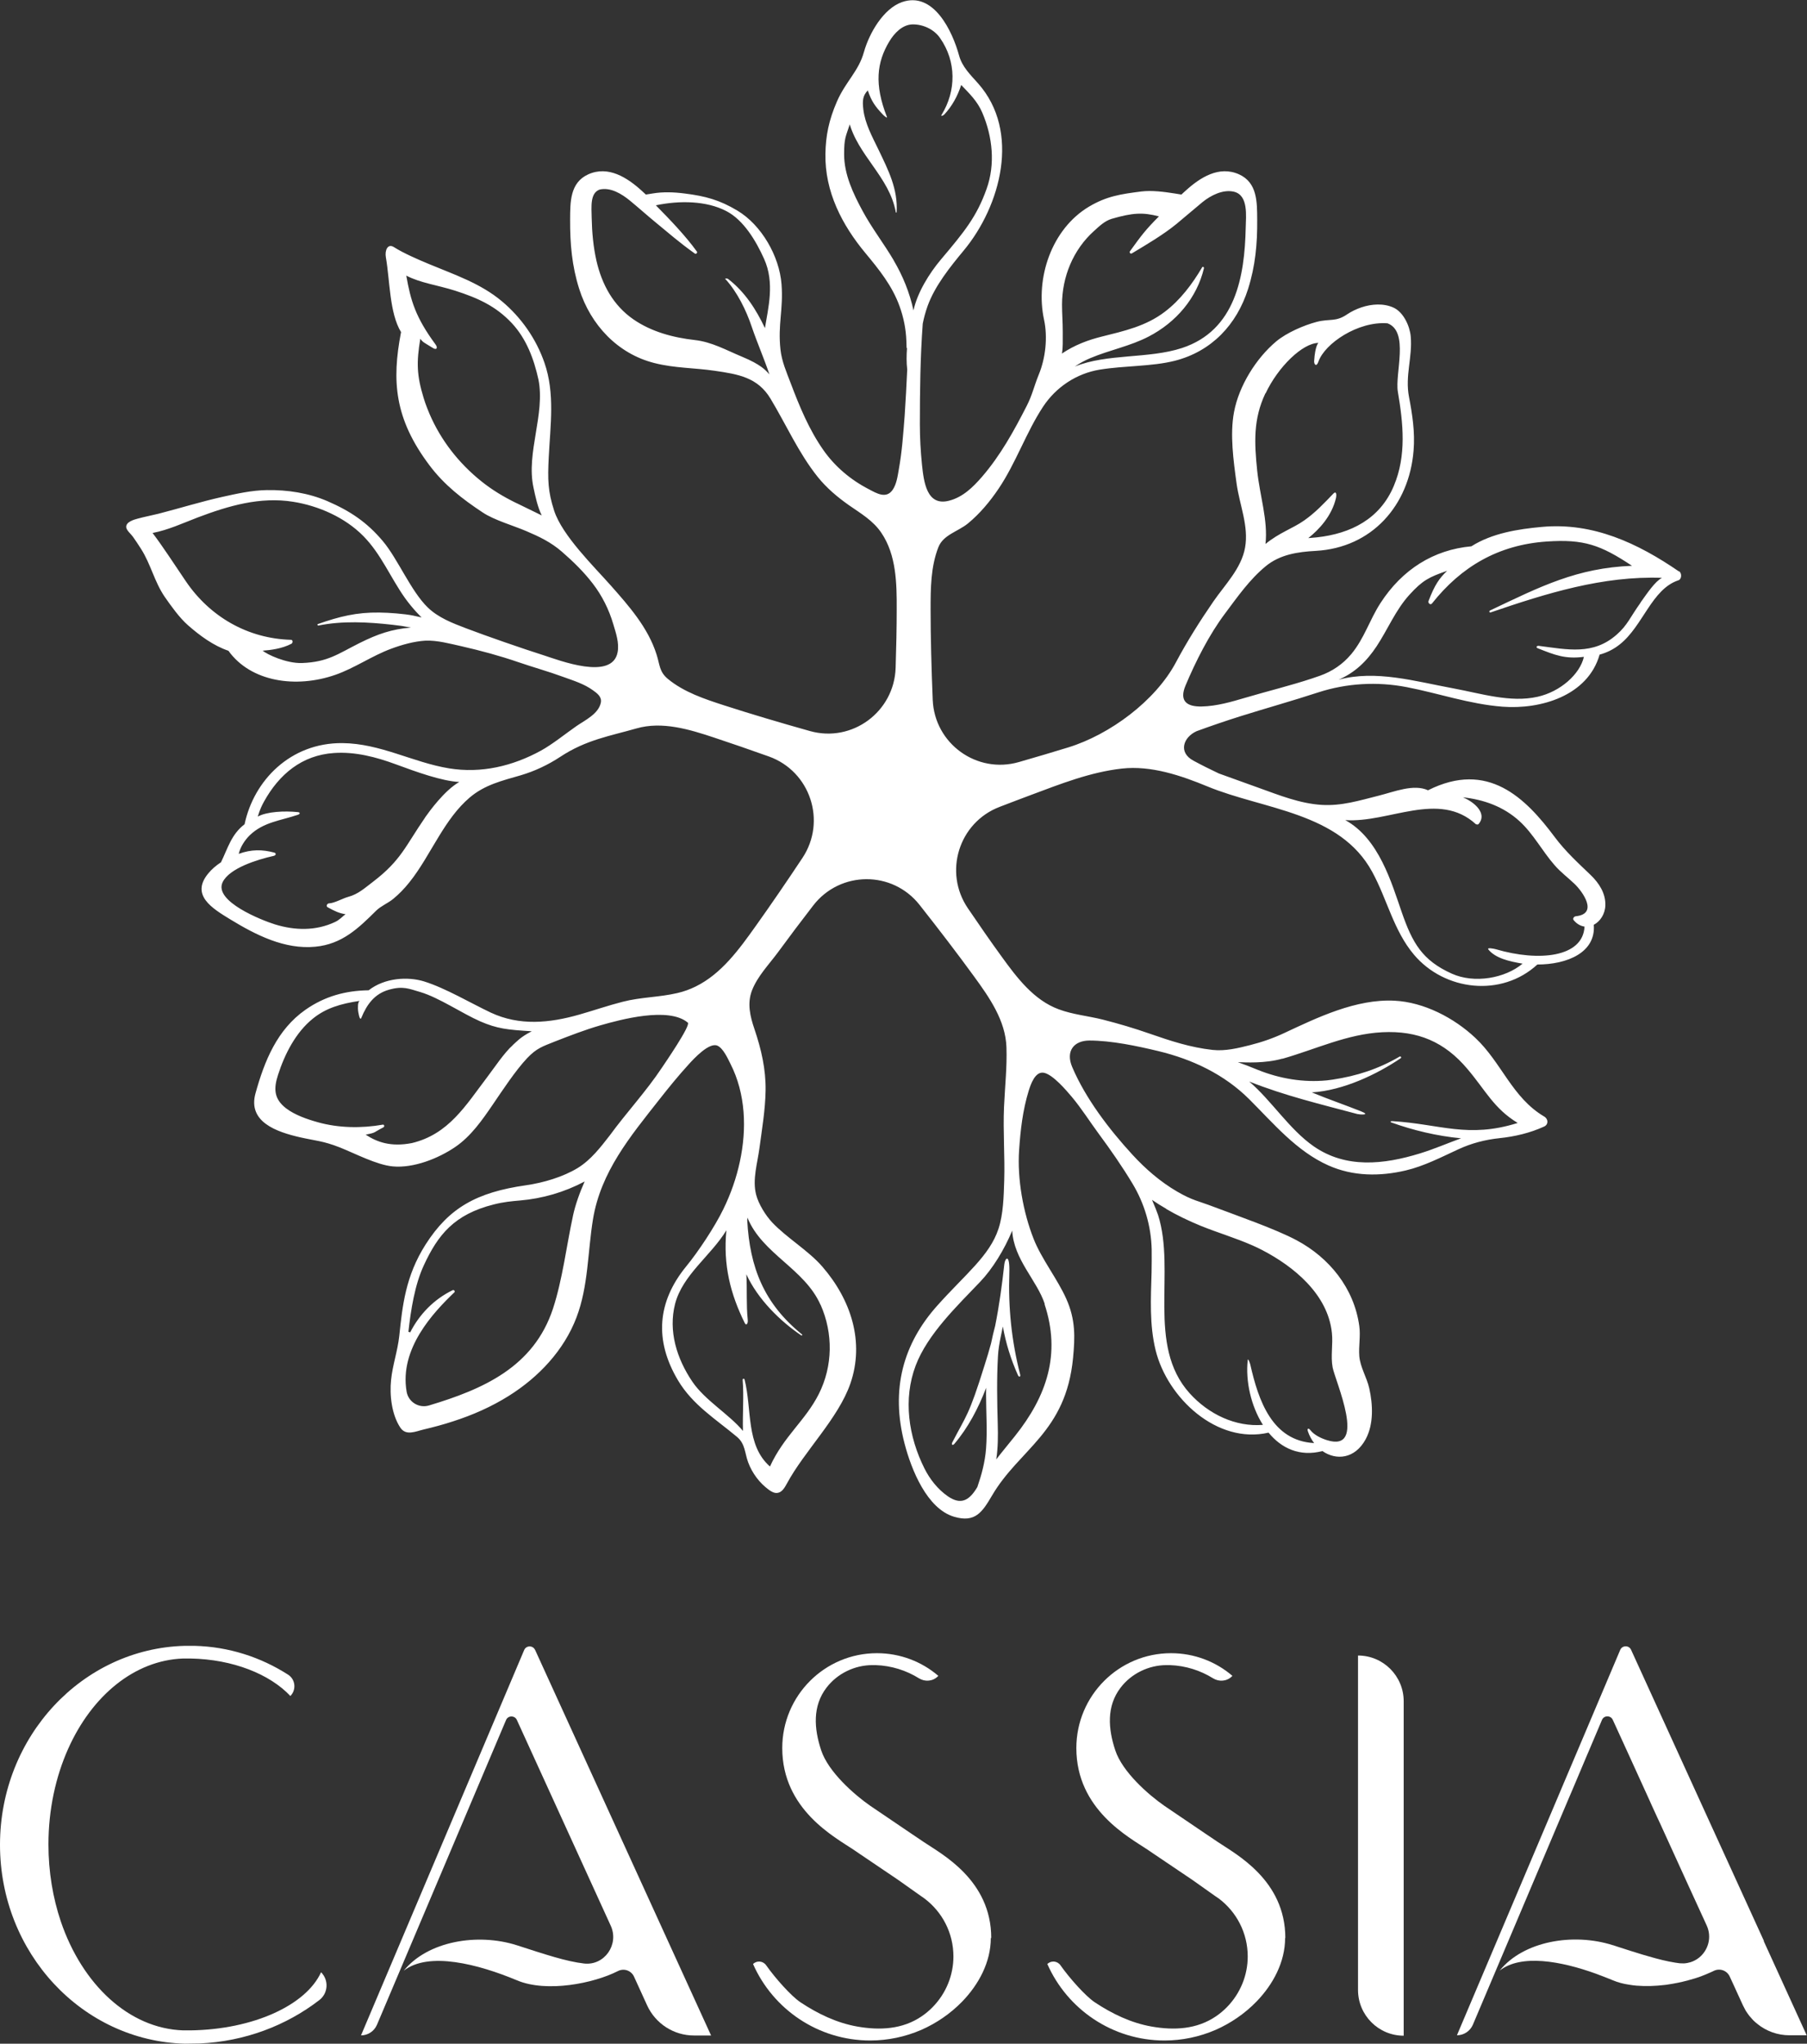 <svg width="222" height="251" viewBox="0 0 222 251" fill="none" xmlns="http://www.w3.org/2000/svg">
<rect x="0" y="0" width="222" height="251" fill="#333333" stroke="none"/>
<g clip-path="url(#clip0_26730_47008)">
<path d="M206.285 70.196C201.22 66.717 195.712 64.127 189.408 64.716C186.536 64.977 183.325 65.474 180.767 67.096C176.12 67.515 172.27 69.947 169.607 74.054C168.236 76.173 167.623 78.397 166.004 80.345L165.978 80.371C164.973 81.575 163.655 82.464 162.18 82.987C161.854 83.105 161.527 83.21 161.188 83.327C158.538 84.204 155.693 84.897 152.991 85.695C151.268 86.205 149.466 86.728 147.665 86.767C145.746 86.819 144.859 86.061 145.655 84.177C146.908 81.209 148.54 77.965 150.485 75.375C152.012 73.335 153.5 71.19 155.484 69.555C157.233 68.103 159.439 67.776 161.632 67.659C168.536 67.279 173.131 62.087 173.666 55.325C173.849 53.089 173.523 50.944 173.105 48.759C172.596 46.144 173.549 43.868 173.314 41.304C173.196 40.036 172.426 38.348 171.212 37.786C169.985 37.224 168.523 37.328 167.27 37.747C166.644 37.956 166.043 38.244 165.495 38.61C164.112 39.565 163.368 39.12 161.788 39.526C160.183 39.944 158.055 40.873 156.789 41.932C154.309 44.012 152.208 47.399 151.607 50.603C151.085 53.35 151.542 56.633 151.92 59.38C152.286 62.035 153.435 64.598 152.965 67.253C152.508 69.817 150.485 71.818 149.062 73.884C147.404 76.291 145.838 78.776 144.467 81.352C141.935 86.1 136.336 90.22 131.258 91.789C129.352 92.378 127.303 92.98 125.175 93.594C120.007 95.085 114.812 91.332 114.59 85.956C114.433 82.098 114.329 78.253 114.329 74.839C114.329 72.289 114.342 69.62 115.282 67.214C115.882 65.671 117.696 65.291 118.923 64.284C120.385 63.081 121.625 61.59 122.682 60.02C124.81 56.868 126.063 53.115 128.138 49.963C129.731 47.543 132.25 45.869 135.109 45.398C138.176 44.901 141.53 45.019 144.324 44.312C148.84 43.161 151.933 39.892 153.33 35.497C154.231 32.659 154.479 29.925 154.453 26.97C154.44 24.825 154.479 22.431 152.221 21.411C149.754 20.312 147.443 21.803 145.655 23.425C145.485 23.569 145.316 23.739 145.146 23.896C144.872 23.857 144.598 23.805 144.337 23.765C143.018 23.556 141.53 23.36 140.212 23.517C137.667 23.844 135.957 24.092 133.777 25.387C129.209 28.121 127.159 34.137 128.269 39.277C128.726 41.396 128.465 43.959 127.616 46.013C127.029 47.452 126.833 48.498 126.128 49.871C124.562 52.932 122.917 55.927 120.646 58.556C119.537 59.837 118.284 61.067 116.587 61.498C113.846 62.205 113.493 59.17 113.271 57.078C113.102 55.417 113.01 53.756 113.01 52.094C113.01 48.014 113.063 43.855 113.363 39.761C113.506 39.029 113.702 38.309 113.963 37.577C114.864 35.092 116.73 32.777 118.401 30.763C122.93 25.309 125.423 16.18 120.163 10.242C119.223 9.182 118.205 8.214 117.827 6.815C117.018 3.859 114.707 -1.111 110.804 0.262C108.52 1.073 106.797 4.068 106.145 6.37C105.492 8.751 103.9 10.006 102.829 12.452C101.811 14.793 101.446 16.689 101.407 18.9C101.328 23.543 103.443 27.624 106.327 31.09C107.998 33.104 109.604 35.092 110.504 37.577C111.013 38.976 111.3 40.389 111.353 41.88C111.353 42.167 111.379 42.455 111.379 42.743C111.392 42.743 111.418 42.743 111.431 42.743C111.366 43.619 111.353 44.522 111.457 45.385C111.366 47.268 111.274 49.152 111.144 51.035C110.974 53.232 110.818 55.469 110.426 57.64C110.282 58.464 110.152 59.471 109.656 60.177C108.86 61.302 107.685 60.583 106.719 60.073C104.513 58.935 102.568 57.3 101.145 55.26C99.396 52.762 98.222 49.923 97.151 47.085C96.629 45.712 96.042 44.391 95.885 42.926C95.546 39.826 96.251 38.022 96.016 34.922C95.755 31.456 93.549 27.637 90.599 25.871C88.419 24.563 86.657 24.079 84.112 23.765C82.793 23.595 81.475 23.543 80.157 23.765C79.896 23.805 79.622 23.857 79.347 23.896C79.178 23.739 79.008 23.582 78.838 23.425C77.05 21.803 74.727 20.312 72.273 21.411C70.015 22.431 70.054 24.825 70.041 26.97C70.028 29.939 70.263 32.672 71.163 35.497C72.56 39.892 75.876 43.449 80.392 44.587C82.911 45.228 85.273 45.163 87.832 45.542C90.703 45.96 93.092 46.353 94.658 48.956C96.59 52.16 98.117 55.652 100.467 58.582C101.55 59.929 102.868 61.041 104.278 62.035C105.74 63.055 107.267 63.931 108.285 65.448C110.126 68.169 110.178 71.661 110.165 74.839C110.165 77.089 110.113 79.521 110.034 82.019C109.865 87.421 104.696 91.24 99.514 89.788C95.833 88.755 92.178 87.669 88.941 86.623C86.526 85.838 84.033 85.014 82.049 83.38C80.992 82.503 81.07 81.653 80.666 80.398C79.635 77.102 77.272 74.433 75.027 71.896C72.965 69.568 69.075 65.775 68.083 62.728C67.313 60.347 67.274 58.948 67.417 56.149C67.613 52.199 68.201 48.315 66.882 44.535C65.864 41.605 64.037 38.989 61.661 37.001C59.025 34.791 55.853 33.745 52.72 32.437C51.428 31.901 49.574 31.103 48.386 30.344C47.63 29.873 47.251 30.75 47.408 31.613C47.904 34.425 47.838 38.453 49.274 40.794C49.274 40.807 49.261 40.82 49.261 40.834C48.126 46.771 48.439 51.401 52.759 57.143C54.574 59.563 56.819 61.302 59.338 62.963C60.721 63.879 63.123 64.572 64.65 65.226C66.282 65.919 67.678 66.586 69.036 67.763C70.406 68.953 71.725 70.235 72.834 71.687C73.944 73.126 74.818 74.852 75.34 76.644C75.667 77.73 76.097 78.972 75.876 80.11C75.21 83.628 68.697 81.091 66.778 80.476C64.141 79.639 59.847 78.148 57.262 77.167C55.579 76.526 53.869 75.872 52.563 74.617C50.488 72.615 48.896 68.679 47.042 66.468C45.084 64.14 43.035 62.767 40.229 61.551C37.892 60.544 35.321 60.151 32.789 60.191C30.935 60.217 29.069 60.635 27.254 61.041C24.631 61.629 22.072 62.427 19.475 63.094C18.64 63.303 17.791 63.46 16.969 63.683C16.486 63.813 15.442 64.088 15.507 64.768C15.546 65.147 16.12 65.618 16.329 65.919C16.682 66.416 17.008 66.913 17.334 67.423C18.548 69.346 18.953 71.412 20.232 73.296C21.015 74.421 22.046 75.872 23.077 76.775C24.578 78.096 26.249 79.312 28.064 79.927C30.805 83.746 36.352 84.57 41.194 82.883C43.596 82.046 45.698 80.541 48.086 79.665C49.392 79.181 50.88 78.763 52.263 78.684C53.699 78.619 55.318 79.064 56.727 79.377C59.077 79.914 61.4 80.541 63.684 81.326C65.512 81.954 67.365 82.464 69.18 83.131C70.406 83.576 71.751 83.981 72.847 84.779C73.356 85.145 73.97 85.577 73.813 86.309C73.526 87.683 71.868 88.454 70.824 89.174C69.467 90.115 67.9 91.397 66.451 92.195C63.005 94.078 59.142 95.02 55.161 94.366C50.71 93.634 46.729 91.305 42.056 91.266C35.686 91.214 31.183 95.844 30.047 101.233C28.416 102.475 27.985 104.188 27.15 105.902C26.549 106.294 26.014 106.752 25.584 107.275C23.378 109.943 26.079 111.565 28.285 112.912C31.418 114.822 34.968 116.64 38.741 116.273C42.043 115.96 44.053 113.985 46.22 111.84C46.807 111.264 47.656 110.937 48.308 110.401C49.026 109.812 49.679 109.132 50.266 108.4C51.689 106.634 52.746 104.62 53.934 102.697C54.991 100.971 56.153 99.271 57.706 97.95C59.573 96.367 61.7 95.883 63.984 95.216C65.707 94.706 67.339 93.934 68.827 92.954C72.012 90.848 74.975 90.39 78.199 89.461C81.358 88.559 84.686 89.579 87.688 90.573C89.829 91.279 92.126 92.077 94.475 92.914C99.553 94.745 101.576 100.853 98.587 105.365C96.642 108.295 94.671 111.173 92.87 113.697C90.795 116.613 88.628 119.609 85.456 121.165C84.764 121.505 84.02 121.78 83.224 121.963C80.992 122.486 78.721 122.46 76.502 123.035C74.701 123.493 72.939 124.108 71.137 124.618C67.509 125.651 63.828 126.017 60.304 124.369C57.863 123.218 54.717 121.348 52.106 120.537C50.109 119.922 47.277 120.079 45.293 121.623C42.461 121.662 39.902 122.355 37.527 124.016C34.055 126.449 32.501 130.268 31.392 134.27C30.413 137.788 33.963 139.018 36.887 139.685C38.741 140.103 39.706 140.117 41.756 140.927C43.609 141.66 46.272 143.072 48.256 143.255C50.801 143.491 53.856 142.288 55.957 140.849C57.85 139.554 59.233 137.579 60.526 135.683C61.687 133.982 63.332 131.471 64.768 129.954C65.929 128.738 66.634 128.528 68.174 127.914C70.015 127.194 71.881 126.475 73.774 125.926C76.15 125.246 82.141 123.598 84.503 125.599C84.895 125.926 81.632 130.66 81.319 131.131C79.374 134.061 76.985 136.611 74.923 139.436C73.774 140.914 72.599 142.445 70.994 143.439C69.18 144.55 66.739 145.27 64.624 145.57C58.555 146.434 55.161 148.343 52.289 152.842C49.822 156.714 49.444 160.35 49.052 164.077C48.856 165.908 48.23 167.661 48.047 169.466C47.851 171.336 48.112 173.73 49.183 175.338C49.888 176.385 51.062 175.796 52.067 175.561C53.281 175.273 54.469 174.959 55.657 174.567C58.059 173.795 60.382 172.775 62.523 171.428C66.177 169.139 69.297 165.83 70.824 161.802C72.286 157.969 72.195 153.784 72.847 149.769C73.8 143.923 77.429 139.58 80.979 135.068C82.141 133.59 83.329 132.125 84.595 130.739C85.247 130.019 87.114 127.992 88.132 128.424C88.837 128.725 89.411 129.993 89.737 130.647C91.617 134.336 91.761 138.665 90.899 142.654C90.468 144.681 89.777 146.643 88.863 148.513C87.806 150.684 85.796 153.719 84.281 155.563C80.744 159.905 80.379 164.627 83.289 169.518C85.091 172.553 87.923 174.279 90.547 176.476C91.565 177.326 91.487 178.451 91.917 179.602C92.413 180.936 93.314 182.139 94.463 182.977C94.776 183.199 95.128 183.408 95.507 183.356C96.068 183.29 96.394 182.715 96.668 182.218C98.822 178.216 102.986 174.214 104.474 169.924C106.236 164.823 104.565 159.644 101.028 155.563C99.318 153.588 96.655 152.032 94.867 150.135C94.058 149.272 93.196 147.885 92.896 146.735C92.413 144.877 93.053 142.889 93.301 141.019C93.614 138.665 94.019 136.311 94.058 133.93C94.097 131.314 93.523 128.855 92.687 126.384C92.152 124.814 91.774 123.231 92.387 121.636C93.092 119.844 94.489 118.445 95.611 116.914C96.93 115.109 98.391 113.174 99.906 111.212C103.208 106.935 109.63 106.896 112.971 111.133C115.347 114.142 117.67 117.176 119.667 119.922C121.534 122.486 123.544 125.337 123.648 128.633C123.727 131.079 123.479 133.185 123.348 135.97C123.218 138.979 123.466 142 123.374 145.008C123.309 146.957 123.27 149.076 122.669 150.92C121.573 154.242 118.61 156.478 115.151 160.35C110.974 165.019 109.382 170.617 111.131 177.3C111.966 180.505 113.885 185.305 117.226 186.286C119.811 187.044 120.672 185.723 121.873 183.683C125.241 177.928 130.958 175.94 131.832 166.759C132.067 164.274 132.159 162.102 130.997 159.513C129.914 157.08 127.956 154.621 126.99 152.162C125.685 148.853 124.967 144.773 125.202 141.267C125.371 138.782 125.645 136.363 126.376 133.982C126.611 133.237 127.159 131.524 128.269 131.759C129.365 131.994 130.971 133.878 131.689 134.728C132.89 136.167 133.882 137.749 134.991 139.253C136.44 141.215 137.863 143.255 139.129 145.361C140.604 147.807 141.426 150.593 141.491 153.457C141.504 154.399 141.491 155.327 141.478 156.269C141.387 159.46 141.204 162.704 141.974 165.83C143.41 171.676 149.506 177.418 155.849 175.953C157.416 177.863 159.661 178.948 162.467 178.216C164.164 179.393 166.461 179.184 167.779 176.764C168.784 174.907 168.667 172.5 168.223 170.512C167.923 169.165 167.101 167.909 166.996 166.536C166.905 165.294 167.166 164.103 166.996 162.861C166.357 158.179 163.276 154.451 159.308 152.332C156.698 150.933 151.92 149.285 149.166 148.239C147.117 147.454 146.53 147.454 144.611 146.342C142.549 145.139 140.721 143.556 139.103 141.791C136.27 138.704 133.373 134.924 131.728 131.053C130.893 129.091 131.937 127.796 133.842 127.796C136.531 127.796 139.69 128.463 142.301 129.091C146.49 130.098 150.419 131.955 153.487 135.016C156.463 137.985 159.295 141.398 163.211 143.138C166.239 144.485 169.515 144.498 172.7 143.752C174.932 143.229 177.047 142.131 179.174 141.15C180.754 140.417 182.451 139.973 184.187 139.79C186.105 139.593 187.972 139.149 189.695 138.364C190.256 138.115 190.23 137.435 189.721 137.134C185.766 134.806 184.487 130.503 181.25 127.469C178.626 124.997 174.932 123.088 171.343 122.904C166.592 122.656 161.801 124.997 157.82 126.854C156.463 127.495 155.04 127.992 153.578 128.358C152.077 128.738 150.524 129.117 148.97 128.947C146.256 128.646 143.828 127.848 141.269 126.959C139.364 126.292 137.419 125.716 135.461 125.219C133.686 124.775 131.806 124.605 130.083 123.964C127.003 122.839 124.914 120.053 123.048 117.477C121.716 115.646 120.32 113.631 118.91 111.552C115.895 107.118 117.788 101.023 122.8 99.101C124.144 98.578 125.45 98.094 126.624 97.649C130.266 96.289 133.947 94.824 137.85 94.392C141.426 94 145.081 95.242 148.344 96.589C155.236 99.441 164.595 99.728 168.589 107.092C170.416 110.44 171.212 114.285 173.705 117.241C177.478 121.714 184.474 122.512 188.873 118.458C192.527 118.458 196.078 116.993 195.804 113.579C196.587 113.174 197.187 112.271 197.226 111.212C197.278 109.721 196.456 108.465 195.425 107.471C193.82 105.928 192.331 104.581 190.974 102.763C187.411 98.002 182.79 93.359 175.441 97.06C173.679 96.249 171.291 97.243 169.411 97.714C167.009 98.316 164.829 99.009 162.349 98.852C159.687 98.682 157.194 97.675 154.714 96.786C153.056 96.197 151.398 95.595 149.741 94.994C148.683 94.497 147.639 93.974 146.621 93.424C144.715 92.404 145.381 90.534 147.013 89.801C148.762 89.161 150.524 88.559 152.299 87.996C155.51 86.989 158.747 86.087 161.945 85.041C165.443 83.903 169.189 83.694 172.805 84.387C176.786 85.158 180.532 86.479 184.578 86.793C189.277 87.159 195.073 85.459 196.521 80.398C197.383 80.162 198.218 79.77 199.001 79.142C201.847 76.892 202.917 72.354 206.206 71.268C206.611 71.138 206.65 70.405 206.285 70.157V70.196ZM155.484 48.315C157.024 45.045 160.026 42.141 161.971 42.115C161.971 42.115 161.566 42.455 161.449 44.352C161.423 44.731 161.723 45.136 161.971 44.43C162.741 42.181 166.866 39.421 170.468 39.709C173.157 40.729 171.356 45.869 171.734 48.118C172.387 51.964 172.818 55.94 171.238 59.68C169.542 63.722 165.978 65.54 161.775 65.998C161.279 66.05 161.305 66.037 160.731 66.089C162.062 65.03 163.603 63.382 164.125 61.197C164.242 60.688 164.151 60.269 163.811 60.622C162.65 61.838 161.579 62.976 160.209 63.931C158.812 64.912 157.207 65.396 155.471 66.808C155.797 63.931 154.766 60.831 154.453 57.81C154.1 54.357 153.957 51.493 155.458 48.315H155.484ZM130.475 37.433C130.475 34.006 131.845 30.671 134.391 28.382C135.056 27.781 135.709 27.14 136.57 26.878C139.129 26.133 140.395 26.054 142.379 26.577C140.682 28.278 140.199 28.958 138.816 30.867C138.698 31.024 138.92 31.22 139.064 31.116C140.852 30.043 142.901 28.84 144.52 27.519C145.59 26.643 146.66 25.701 147.73 24.825C148.709 24.027 150.224 23.229 151.581 23.543C153.408 23.962 153.069 26.564 153.043 27.99C152.912 33.941 151.79 40.585 145.211 42.743C141.1 44.09 136.061 43.397 132.041 45.019C132.629 44.626 133.255 44.273 133.947 43.986C136.296 42.992 138.842 42.521 141.126 41.331C144.48 39.591 147.039 36.622 147.913 32.934C147.939 32.803 147.77 32.711 147.691 32.829C146.49 34.869 145.002 36.857 143.097 38.296C140.786 40.062 138.111 40.65 135.343 41.343C133.66 41.762 132.015 42.377 130.462 43.423C130.605 42.625 130.553 41.984 130.566 40.834C130.566 39.526 130.475 38.519 130.475 37.407V37.433ZM89.137 34.294C90.573 35.863 91.682 38.126 92.348 40.114C93.027 42.115 93.862 43.999 94.528 45.987C94.071 45.463 93.471 44.77 91.173 43.816C89.189 42.992 87.466 41.998 85.352 41.762C82.702 41.461 80.039 40.755 77.82 39.225C75.34 37.511 73.944 34.935 73.278 32.031C72.886 30.305 72.73 28.539 72.691 26.773C72.665 25.361 72.482 23.713 73.67 23.281C75.027 22.968 76.398 23.831 77.376 24.628C78.447 25.505 79.504 26.46 80.574 27.336C82.193 28.657 83.302 29.664 85.365 31.142C85.508 31.247 85.73 31.037 85.613 30.893C84.242 28.984 82.258 26.917 80.574 25.217C83.485 24.602 86.801 24.655 89.228 25.923C91.356 27.022 92.87 29.572 93.862 31.77C95.22 34.752 94.358 37.851 93.98 40.297C92.883 37.995 91.526 35.863 89.463 34.268C89.32 34.163 88.993 34.189 89.124 34.333L89.137 34.294ZM63.436 61.786C61.909 61.041 60.46 60.177 59.129 59.105C56.388 56.908 54.169 54.096 52.772 50.839C52.668 50.603 52.576 50.368 52.485 50.133C52.315 49.714 52.172 49.282 52.041 48.864C51.193 46.065 51.154 44.509 51.637 41.605C51.989 42.076 52.054 42.037 53.19 42.743C53.647 43.031 53.816 42.717 53.503 42.298C51.036 38.95 50.449 36.897 49.914 33.849C51.624 34.752 53.803 35.026 55.931 35.706C58.685 36.596 60.904 37.577 62.888 39.696C64.676 41.618 65.59 44.077 66.151 46.614C67 50.865 64.624 55.613 65.538 59.864C65.786 61.028 66.047 62.27 66.556 63.303L63.449 61.786H63.436ZM50.814 75.611C49.614 75.375 47.786 75.244 46.585 75.231C43.818 75.192 41.704 75.715 39.054 76.644C38.949 76.683 39.015 76.84 39.119 76.827C42.095 76.225 45.215 76.395 48.23 76.735C49.352 76.866 49.352 76.866 50.488 77.076C48.126 77.272 46.416 77.86 44.157 78.985C41.521 80.306 40.281 81.313 37.109 81.431C35.164 81.496 32.802 80.371 32.267 79.914C33.206 79.848 34.642 79.678 35.804 79.064C35.986 78.972 35.999 78.593 35.765 78.58C30.4 78.436 25.766 75.715 22.829 71.386C21.446 69.346 19.945 67.031 18.744 65.461C20.689 65.082 22.451 64.258 24.291 63.552C28.064 62.126 31.953 60.975 36.026 61.629C39.145 62.126 42.382 63.552 44.627 65.828C46.82 68.038 47.969 70.941 49.757 73.453C50.723 74.8 51.728 75.768 51.793 75.833C51.493 75.768 51.036 75.663 50.788 75.611H50.814ZM52.224 100.409C49.796 103.927 49.287 105.653 45.828 108.295C44.81 109.067 44.001 109.825 42.774 110.152C42.134 110.322 41.09 110.924 40.424 110.95C40.19 110.95 40.007 111.303 40.268 111.434C41.168 111.931 41.664 112.154 42.448 112.284C42.095 112.533 41.73 112.977 41.155 113.239C38.793 114.351 36.221 114.285 33.767 113.527C32.175 113.03 26.249 110.702 27.346 108.361C28.168 106.621 31.64 105.562 33.624 105.117C33.885 105.065 33.989 104.803 33.689 104.712C32.201 104.319 30.883 104.306 29.33 104.868C29.525 104.031 30.061 103.194 30.687 102.58C32.371 100.958 34.485 100.788 36.6 100.068C36.874 99.977 36.913 99.781 36.6 99.742C34.942 99.572 32.789 99.676 31.666 100.291C31.966 99.323 32.175 98.931 32.436 98.447C34.29 95.098 37.096 92.744 41.025 92.483C43.635 92.299 46.22 92.98 48.661 93.882C51.141 94.798 54.286 95.936 56.427 96.04C54.6 97.073 52.733 99.676 52.224 100.395V100.409ZM63.005 128.358C61.961 129.274 60.695 131.184 59.86 132.282C57.223 135.748 55.135 139.306 50.592 140.391C48.008 140.888 46.324 140.273 44.928 139.358C46.259 139.096 45.828 139.109 47.107 138.455C47.277 138.364 47.212 138.089 47.016 138.128C44.432 138.586 41.586 138.547 39.041 137.828C37.762 137.475 36.208 136.938 35.138 136.114C33.637 134.95 33.611 133.695 34.159 132.008C34.981 129.457 36.326 126.802 38.44 125.102C40.007 123.833 41.808 123.271 44.236 122.918C43.91 122.97 43.975 123.872 43.988 124.082C43.988 124.16 44.184 125.507 44.392 125.01C45.058 123.375 46.011 122.054 47.773 121.557C49.522 121.06 50.253 121.44 51.65 121.845C53.934 122.525 56.792 124.474 58.972 125.429C61.074 126.344 62.34 126.475 65.329 126.658C63.893 127.391 63.475 127.94 63.005 128.345V128.358ZM70.38 149.39C69.597 153.012 69.101 157.172 67.939 160.716C65.577 167.896 59.364 170.617 52.694 172.618C51.454 172.984 50.162 172.186 49.953 170.905C49.052 165.647 53.216 161.213 55.827 158.715C55.944 158.597 55.774 158.388 55.618 158.453C53.294 159.578 51.519 161.435 50.397 163.633C50.266 163.593 50.305 163.606 50.175 163.567C50.475 160.873 50.958 157.786 52.08 155.38C53.803 151.665 55.8 149.141 60.669 147.925C61.909 147.611 62.849 147.532 63.88 147.441C66.647 147.205 69.336 146.421 71.79 145.126L71.829 145.1C71.242 146.421 70.68 147.951 70.38 149.376V149.39ZM100.819 160.258C102.372 163.763 102.32 167.779 100.597 171.205C98.94 174.488 96.303 176.372 94.593 180.112C91.604 177.483 92.4 173.05 91.473 169.427C91.434 169.283 91.225 169.309 91.239 169.466C91.408 171.493 91.212 173.664 91.278 175.744C89.555 173.677 86.631 172.003 85.065 169.701C83.133 166.85 82.089 163.463 82.937 160.141C83.864 156.57 87.349 154.216 89.241 151.103C88.824 155.393 89.751 158.963 91.499 162.495C91.682 162.874 91.917 162.534 91.865 162.115C91.669 160.193 91.8 158.44 91.695 156.505C93.105 159.578 95.846 162.259 98.444 164.012C98.522 164.064 98.6 163.947 98.535 163.894C93.849 160.101 92.113 155.654 91.8 149.86L91.826 149.547C93.653 154.02 98.848 155.811 100.806 160.258H100.819ZM109.786 31.953C108.586 29.913 107.111 28.016 105.988 25.936C104.8 23.739 103.717 21.45 103.704 18.965C103.704 16.912 103.913 16.781 104.396 15.277C104.383 15.238 104.317 15.002 104.278 14.845C105.322 19.07 109.277 21.699 110.06 26.08C110.06 26.133 110.152 26.119 110.152 26.08C110.335 23.216 109.121 20.875 107.92 18.364C107.163 16.794 106.275 15.198 106.066 13.446C105.936 12.386 105.988 11.746 106.615 11.105C107.058 12.439 107.541 13.093 108.442 14.048C108.599 14.218 109.055 14.597 108.964 14.361C107.398 10.372 107.711 7.665 109.251 5.101C109.852 4.094 110.857 3.009 112.136 2.996C113.415 2.983 114.759 3.61 115.49 4.67C117.514 7.56 117.487 11.17 115.673 14.113C115.543 14.322 115.856 14.218 116.012 14.061C116.926 13.093 117.644 11.824 118.088 10.438C119.132 11.523 120.085 12.439 120.685 13.851C121.951 16.807 122.291 20.182 121.207 23.203C119.994 26.616 118.466 28.474 115.595 31.874C114.159 33.575 112.697 35.942 112.227 38.126C111.757 35.942 110.922 33.889 109.786 31.966V31.953ZM143.266 148.474C144.624 149.272 146.06 149.952 147.522 150.554C149.623 151.404 151.803 152.045 153.878 152.96C154.283 153.143 154.688 153.326 155.079 153.536C158.956 155.55 163.133 158.963 163.629 163.685C163.785 165.124 163.459 166.523 163.72 167.936C164.033 169.61 168.054 178.477 163.002 176.869C162.271 176.633 161.449 176.241 160.979 175.639C160.731 175.325 160.574 175.469 160.679 175.783C160.861 176.332 161.136 176.829 161.449 177.235C156.293 176.96 154.609 172.029 153.604 167.583C153.552 167.36 153.317 166.772 153.291 167.033C153.004 169.584 153.683 172.683 155.157 174.998C151.803 175.273 148.488 173.704 146.151 171.114C140.826 165.202 144.48 156.151 142.274 149.22C142.157 148.866 141.896 148.212 141.53 147.362C142.105 147.755 142.679 148.121 143.28 148.461L143.266 148.474ZM157.559 130.033C161.645 128.869 165.495 126.998 169.816 126.776C174.188 126.554 177.478 127.966 180.271 131.275C182.516 133.917 183.521 136.14 186.458 137.919C180.323 139.842 176.929 138.05 171.082 137.697C170.86 137.684 170.716 137.762 170.964 137.867C173.588 138.809 176.538 139.528 179.501 139.803C177.843 140.404 176.198 141.124 174.449 141.66C169.985 143.033 165.365 143.53 161.41 140.797C158.408 138.717 156.228 135.186 153.474 132.831C157.885 134.584 162.297 135.63 166.761 136.821C166.996 136.886 168.51 137.004 167.192 136.481C165.208 135.696 163.159 134.99 161.162 134.166C165.064 133.93 169.228 131.903 172.087 129.967C172.217 129.876 172.087 129.693 171.943 129.771C169.346 131.288 166.696 132.151 163.72 132.596C163.485 132.635 163.25 132.661 163.015 132.688C160.131 132.975 157.22 132.478 154.518 131.393C153.435 130.961 153.173 130.843 152.077 130.451C153.004 130.477 155.366 130.634 157.546 130.02L157.559 130.033ZM128.321 160.154C130.37 166.301 128.595 171.48 124.693 176.372C123.935 177.326 123.139 178.268 122.395 179.236C122.617 177.784 122.617 176.293 122.578 174.92C122.5 172.134 122.447 169.348 122.604 166.589C122.643 165.765 122.787 164.941 122.956 164.13C123.048 163.724 123.126 163.319 123.205 162.913C123.57 164.954 124.183 166.942 125.058 168.89C125.189 169.178 125.41 169.113 125.332 168.812C124.275 164.692 123.857 160.585 124.001 156.348C124.079 153.889 123.479 154.464 123.387 155.262C123.113 157.773 122.761 160.337 122.265 162.822C122.069 163.541 121.912 164.26 121.756 164.993C121.521 165.882 121.247 166.759 120.972 167.635C119.002 173.978 118.714 173.808 116.978 177.183C116.874 177.457 117.044 177.562 117.252 177.326C118.923 175.365 120.176 172.997 121.155 170.447C121.155 170.695 121.142 170.931 121.142 171.179C121.142 173.429 121.312 175.665 121.142 177.915C121.012 179.589 120.594 181.119 120.072 182.636C119.132 184.206 118.114 184.938 116.417 183.748C115.203 182.898 114.237 181.669 113.585 180.374C111.601 176.424 110.935 171.82 112.501 167.7C113.963 163.855 117.605 160.376 120.424 157.42C121.938 155.838 123.4 153.457 124.353 151.142C124.562 154.726 127.394 157.224 128.36 160.167L128.321 160.154ZM181.328 101.206C181.419 101.298 181.589 101.285 181.667 101.193C182.738 99.912 181.158 98.512 179.723 97.924C182.268 98.198 184.709 99.048 186.693 100.866C188.39 102.423 189.473 104.528 190.987 106.255C191.731 107.118 192.606 107.759 193.428 108.544C194.42 109.485 196.417 112.245 193.585 112.533C193.376 112.559 193.167 112.821 193.337 113.017C193.741 113.501 194.211 113.736 194.668 113.801C194.485 117.581 189.055 118.131 183.795 116.587C183.521 116.509 182.633 116.339 182.855 116.613C183.717 117.686 185.414 118.078 187.058 118.353C184.905 120.158 181.119 120.825 178.365 119.582C174.723 117.948 173.523 115.803 172.217 112.049C170.951 108.413 169.424 102.998 165.273 100.722C170.612 101.102 176.76 97.047 181.328 101.233V101.206ZM201.547 74.028C200.268 75.807 199.954 76.775 198.623 77.939C195.725 80.502 192.566 79.77 189.068 79.325C188.794 79.286 188.651 79.508 188.912 79.613C191.078 80.476 192.318 80.96 194.59 80.672C194.107 82.804 191.705 84.949 188.899 85.577C185.544 86.335 181.902 85.158 178.548 84.544C173.875 83.68 169.006 82.242 164.451 83.484C166.5 82.582 167.897 81.222 169.124 79.377C170.507 77.285 171.46 74.904 173.17 73.034C174.776 71.268 175.572 70.876 177.791 70.104C176.812 71.033 176.251 71.857 175.507 73.806C175.402 74.067 175.742 74.368 175.937 74.107C179.514 69.594 184.082 66.913 190.021 66.508C194.59 66.194 196.639 66.926 200.502 69.49C193.754 69.751 189.29 72.014 183.051 74.983C182.921 75.048 182.973 75.271 183.129 75.218C189.969 72.877 196.913 70.706 204.183 70.968C203.322 71.412 202.356 72.877 201.547 74.002V74.028Z" fill="white"/>
<path d="M39.445 242.224C40.424 243.205 40.32 244.814 39.223 245.651C35.164 248.777 30.073 250.725 24.526 250.974C24.317 250.974 22.894 251 22.699 251C10.103 250.66 0 239.857 0 226.568C0 213.28 10.116 202.464 22.699 202.137C22.894 202.137 23.704 202.137 23.899 202.137C28.102 202.241 32.031 203.523 35.399 205.681C36.3 206.257 36.43 207.538 35.673 208.297C33.154 205.616 28.611 203.785 23.39 203.693C23.247 203.693 22.66 203.693 22.516 203.693C16.499 203.902 11.264 208.297 8.367 214.797C6.84 218.224 5.952 222.239 5.952 226.529C5.952 229.904 6.5 233.095 7.466 235.972C10.09 243.702 15.82 249.143 22.516 249.365C22.66 249.365 23.247 249.365 23.39 249.365C31.144 249.261 37.618 246.252 39.445 242.224Z" fill="white"/>
<path d="M172.452 250.018C169.359 250.018 166.84 247.507 166.84 244.394V203.326C169.933 203.326 172.452 205.837 172.452 208.95V250.018Z" fill="white"/>
<path d="M65.732 202.634C65.471 202.059 64.648 202.072 64.4 202.647L44.352 249.98C45.2 249.98 45.97 249.47 46.309 248.685L62.169 211.253C62.416 210.665 63.239 210.665 63.5 211.24L75.038 236.522C76.083 238.824 74.255 241.44 71.749 241.152C69.582 240.903 66.985 240.04 63.513 238.915C58.644 237.359 52.523 238.418 49.599 242.041C52.653 239.635 58.788 241.243 63.513 243.218C67.181 244.762 72.963 243.585 75.913 242.081C76.657 241.701 77.558 242.015 77.897 242.774L79.502 246.292C80.534 248.542 82.779 249.993 85.259 249.993H87.36L65.745 202.647L65.732 202.634Z" fill="white"/>
<path d="M121.728 238.012C121.728 240.981 120.24 243.728 118.216 245.821C116.781 247.299 115.045 248.489 113.165 249.313C111.194 250.163 109.053 250.608 106.913 250.608C100.491 250.608 94.957 246.749 92.516 241.217C92.972 240.759 93.743 240.824 94.121 241.361C95.244 242.956 97.189 245.141 98.337 245.912C100.465 247.325 102.801 248.45 105.32 248.894C108.074 249.378 110.868 249.247 113.23 247.639C115.175 246.318 116.546 244.238 116.976 241.936C117.081 241.4 117.133 240.851 117.133 240.288C117.133 237.372 115.736 234.795 113.583 233.173C113.491 233.108 113.4 233.042 113.309 232.977C113.269 232.951 113.23 232.925 113.191 232.899C111.677 231.826 110.346 230.884 110.346 230.884L105.529 227.628C105.425 227.562 105.32 227.484 105.203 227.405C105.098 227.34 104.994 227.261 104.877 227.183C102.579 225.64 96.105 222.252 96.105 214.692C96.105 208.258 101.313 203.039 107.735 203.039C110.607 203.039 113.256 204.085 115.28 205.825L115.227 205.877C114.601 206.505 113.648 206.583 112.904 206.126C111.351 205.158 109.523 204.569 107.578 204.504C107.448 204.504 107.304 204.504 107.174 204.504C105.007 204.504 102.866 205.537 101.548 207.264C99.799 209.539 100.008 212.312 100.882 214.954C101.757 217.622 104.955 220.421 106.913 221.781L111.99 225.221C111.99 225.221 113.452 226.215 113.504 226.241C115.671 227.706 121.78 230.884 121.78 238.026" fill="white"/>
<path d="M157.884 238.012C157.884 240.981 156.396 243.728 154.373 245.821C152.937 247.299 151.201 248.489 149.321 249.313C147.35 250.163 145.21 250.608 143.069 250.608C136.647 250.608 131.113 246.749 128.672 241.217C129.129 240.759 129.899 240.824 130.277 241.361C131.4 242.956 133.345 245.141 134.493 245.912C136.621 247.325 138.957 248.45 141.477 248.894C144.231 249.378 147.024 249.247 149.386 247.639C151.331 246.318 152.702 244.238 153.133 241.936C153.237 241.4 153.289 240.851 153.289 240.288C153.289 237.372 151.893 234.795 149.739 233.173C149.648 233.108 149.556 233.042 149.452 232.977C149.413 232.951 149.373 232.925 149.334 232.899C147.82 231.826 146.489 230.884 146.489 230.884L141.659 227.628C141.555 227.562 141.45 227.484 141.333 227.405C141.229 227.34 141.124 227.261 141.007 227.183C138.709 225.64 132.235 222.252 132.235 214.692C132.235 208.258 137.443 203.039 143.865 203.039C146.737 203.039 149.386 204.085 151.41 205.825L151.357 205.877C150.731 206.505 149.778 206.583 149.034 206.126C147.481 205.158 145.653 204.569 143.709 204.504C143.578 204.504 143.434 204.504 143.304 204.504C141.137 204.504 138.997 205.537 137.678 207.264C135.929 209.539 136.138 212.312 137.013 214.954C137.887 217.622 141.085 220.421 143.043 221.781L148.12 225.221C148.12 225.221 149.582 226.215 149.634 226.241C151.801 227.706 157.91 230.884 157.91 238.026" fill="white"/>
<path d="M216.714 238.392L216.284 237.45L212.511 229.184L210.084 223.874L200.386 202.62C200.124 202.045 199.302 202.058 199.054 202.634L193.833 214.954L193.689 215.294L192.084 219.074L191.732 219.911L178.992 249.967C179.841 249.967 180.611 249.457 180.95 248.672L192.763 220.787L193.233 219.689L194.995 215.516L195.125 215.216L196.809 211.24C197.057 210.651 197.879 210.651 198.14 211.226L198.284 211.54L200.216 215.765L202.67 221.153L202.957 221.794L203.623 223.246L203.936 223.913L207.46 231.643L208.282 233.435L209.679 236.482C210.345 237.947 209.849 239.543 208.739 240.432C208.57 240.576 208.374 240.694 208.165 240.798C208.008 240.877 207.852 240.942 207.682 240.994C207.421 241.073 207.147 241.125 206.86 241.138C206.703 241.138 206.546 241.138 206.39 241.125C206.324 241.125 206.246 241.112 206.181 241.099C206.063 241.086 205.933 241.06 205.815 241.047C204.81 240.89 203.701 240.615 202.461 240.249C202.239 240.183 202.017 240.118 201.782 240.053C200.816 239.765 199.772 239.425 198.636 239.059C198.493 239.006 198.349 238.967 198.206 238.915C198.18 238.915 198.167 238.915 198.14 238.902C193.272 237.345 187.15 238.405 184.239 242.028C186.863 239.961 191.771 240.85 196.078 242.407C196.17 242.446 196.261 242.472 196.352 242.512C196.418 242.538 196.47 242.551 196.522 242.577C196.613 242.616 196.718 242.642 196.809 242.682C197.266 242.852 197.697 243.035 198.127 243.205C198.741 243.466 199.42 243.649 200.138 243.754C200.438 243.806 200.751 243.846 201.051 243.872C202.2 243.963 203.401 243.924 204.575 243.78C204.693 243.767 204.823 243.754 204.941 243.728C205.737 243.61 206.507 243.453 207.251 243.257C207.303 243.257 207.343 243.231 207.395 243.218C207.669 243.139 207.93 243.074 208.178 242.995C208.23 242.982 208.282 242.956 208.348 242.943C208.791 242.799 209.196 242.655 209.588 242.485C209.836 242.381 210.058 242.289 210.279 242.185C210.358 242.145 210.449 242.106 210.527 242.067C211.271 241.688 212.172 242.001 212.511 242.76L213.047 243.924L213.255 244.382L214.117 246.265C214.195 246.435 214.287 246.605 214.378 246.775C214.417 246.841 214.456 246.906 214.495 246.985C214.626 247.181 214.757 247.377 214.9 247.56C215.005 247.691 215.122 247.822 215.239 247.952C215.305 248.018 215.357 248.083 215.422 248.149C215.566 248.292 215.722 248.423 215.879 248.554C216.989 249.457 218.372 249.967 219.86 249.967H221.962L216.675 238.379L216.714 238.392Z" fill="white"/>
</g>
<defs>
<clipPath id="clip0_26730_47008">
<rect width="222" height="251" fill="white"/>
</clipPath>
</defs>
</svg>
